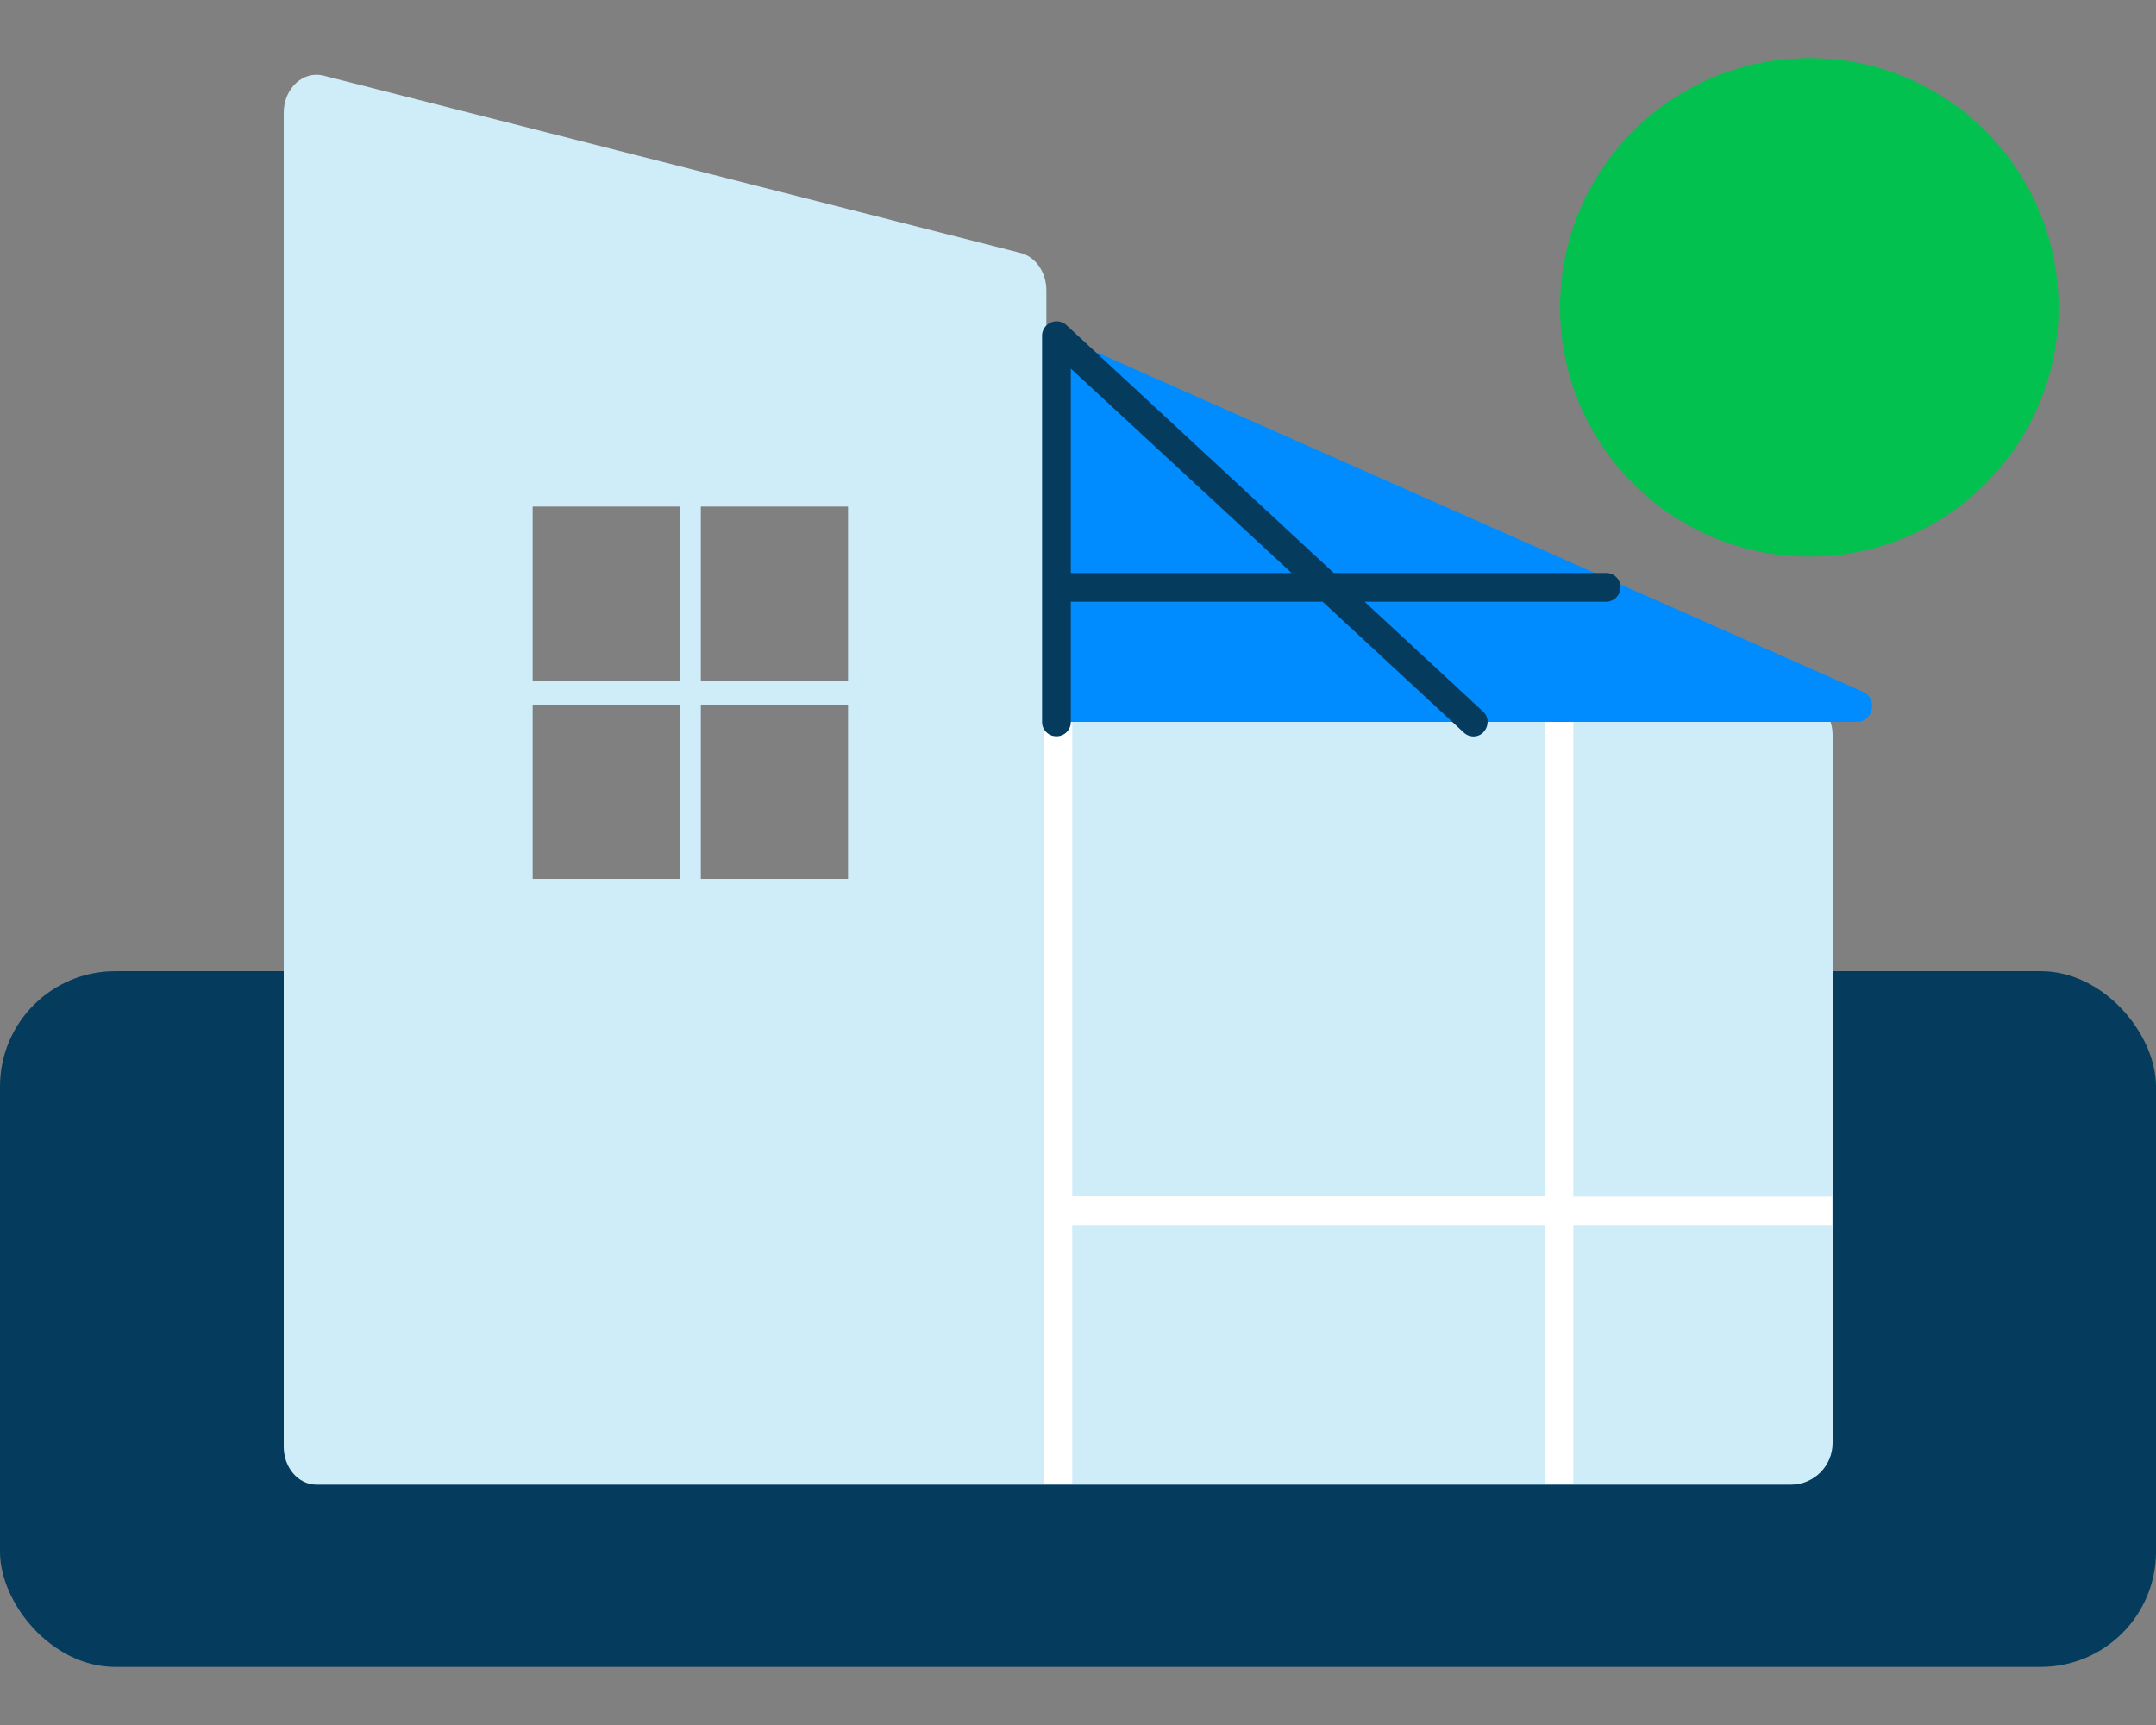 <?xml version="1.0" encoding="UTF-8"?> <svg xmlns="http://www.w3.org/2000/svg" viewBox="0 0 7500 6000"><rect x="0" y="0" width="7500" height="6000" fill="#808080" stroke="none"/><rect fill="#053c5e" width="7500" height="2420" y="3378" rx="401" ry="401"></rect><circle fill="#02c14f" cx="6294" cy="1069" r="867"></circle><path d="M6229 2410H3640v-1400c0-63-37-116-89-130L1125 263c-71-18-138 45-138 129v4640c0 73 51 132 114 132H6230c80 0 145-65 145-145V2556c0-80-65-145-145-145Zm-3864 647h-512v-606h512v606Zm0-689h-512v-606h512v606Zm585 689h-512v-606h512v606Zm0-689h-512v-606h512v606Z" fill="#cfecf9"></path><path d="M5424 5163V2219M3681 5163V2219" fill="#008cff"></path><path d="M6374 4162h-901V2219c0-28-22-50-50-50s-50 22-50 50v1942H3730V2219c0-28-22-50-50-50s-50 22-50 50v2944h100v-902h1643v902h100v-902h900v-99Z" fill="#fff"></path><path d="M3675 2511h2783c59 0 76-81 22-105L3685 1168s-7-2-11 0" fill="#008cff"></path><path d="M5588 1993H4640l-930-862a51 51 0 00-55-9 50 50 0 00-30 46v1343c0 28 22 50 50 50s50-22 50-50v-418h876l491 455c20 19 52 18 70-3s17-52-3-70l-412-382h840c27 0 50-22 50-50s-22-50-50-50Zm-1863 0v-711l768 711h-768Z" fill="#053c5e"></path></svg> 